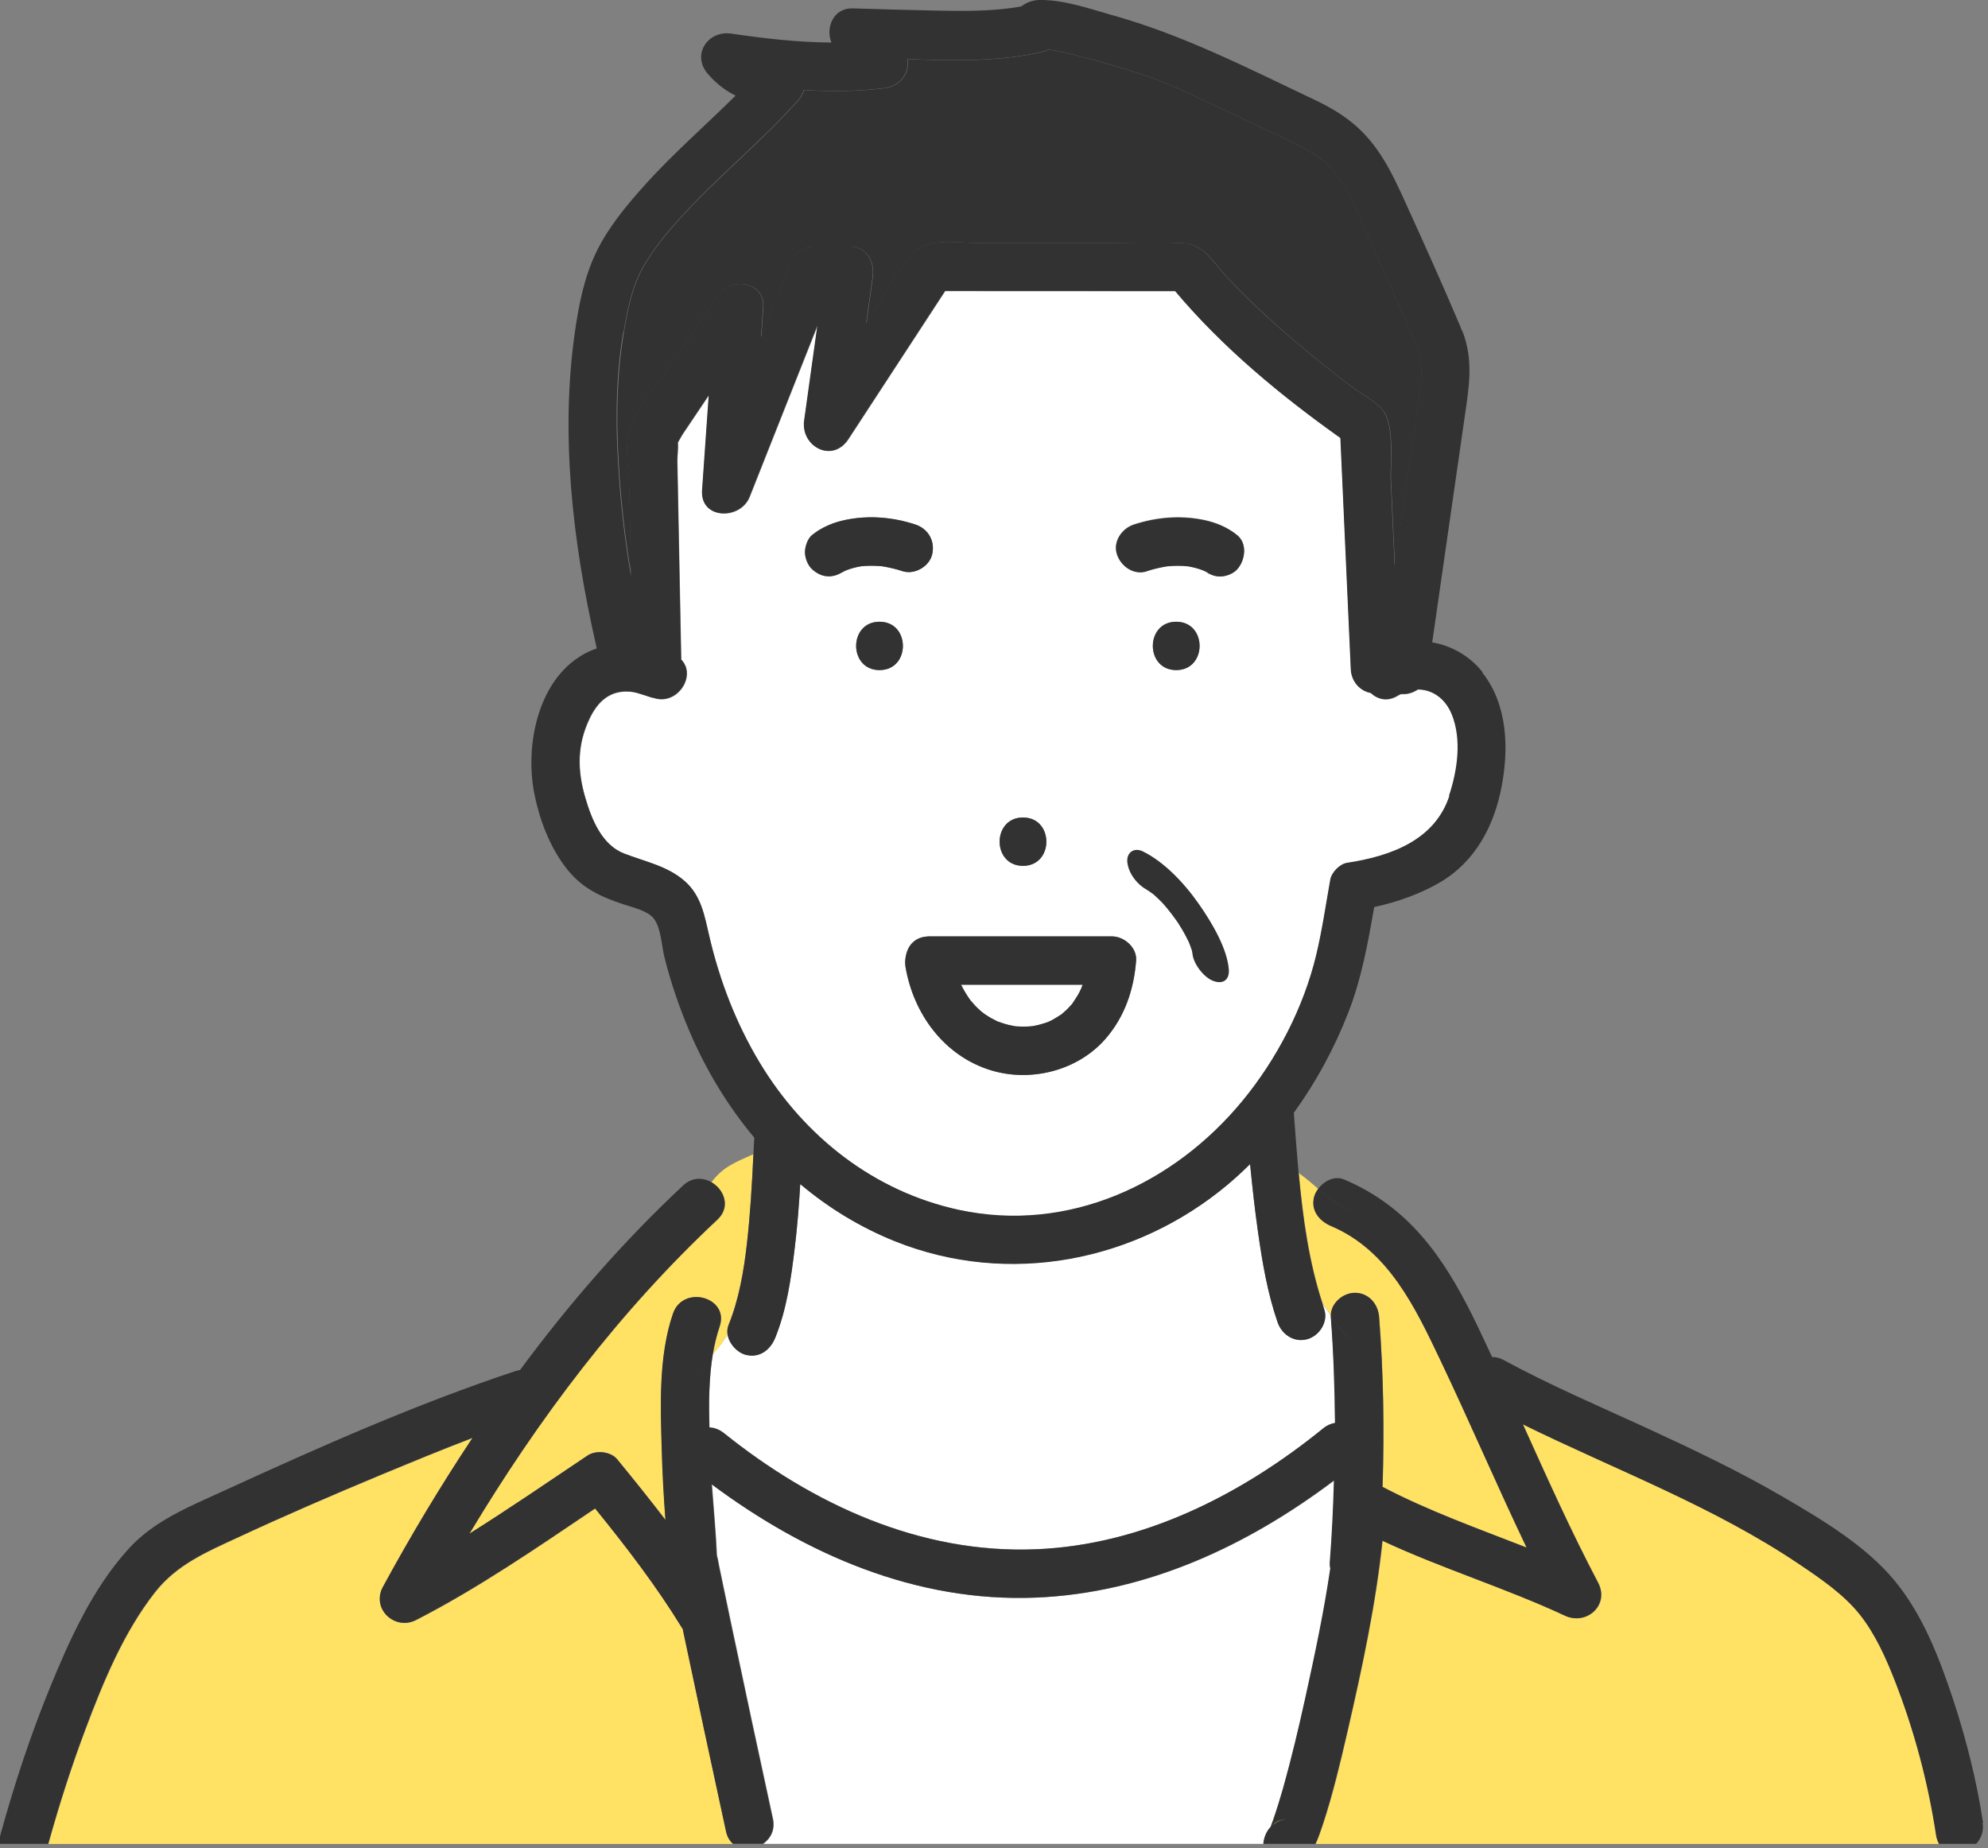 <svg width="185" height="172" viewBox="0 0 185 172" fill="none" xmlns="http://www.w3.org/2000/svg">
<rect x="0" y="0" width="185" height="172" fill="#808080" stroke="none"/>
<g clip-path="url(#clip0_289_7989)">
<path d="M112.181 53.141C112.111 53.09 112.031 53.041 111.961 52.98C112.041 53.041 112.091 53.081 112.151 53.13C112.161 53.13 112.171 53.141 112.191 53.151L112.181 53.141Z" fill="#FFE164"/>
<path d="M118.359 169.92C118.739 169.55 119.239 169.31 119.839 169.3C118.989 169.28 118.539 169.66 118.359 169.92Z" fill="#FFE164"/>
<path d="M135.119 66.49C134.529 65.04 133.309 64.17 131.959 64.18C131.549 64.46 131.069 64.62 130.649 64.61C130.559 64.61 130.469 64.61 130.379 64.61C130.289 64.66 130.209 64.68 130.119 64.74C129.149 65.35 128.219 65.11 127.589 64.51C126.529 64.31 125.779 63.41 125.729 62.31C125.409 55.13 125.079 47.95 124.759 40.78C119.199 36.83 113.759 32.34 109.379 27.11C102.239 27.11 95.099 27.11 87.969 27.1C84.969 31.69 81.969 36.29 78.969 40.88C77.479 43.15 74.519 41.58 74.859 39.15C75.269 36.21 75.679 33.27 76.089 30.32C73.989 35.63 71.879 40.94 69.779 46.25C68.919 48.43 65.169 48.38 65.359 45.65C65.569 42.7 65.769 39.75 65.979 36.8C65.159 38.02 64.339 39.24 63.519 40.46C63.439 40.58 63.269 40.92 63.099 41.19C63.139 41.75 63.039 42.44 63.049 42.91L63.129 47.1C63.219 51.87 63.319 56.63 63.409 61.4C64.869 62.87 63.059 65.7 60.859 64.97C60.769 64.95 60.679 64.95 60.589 64.91C60.179 64.76 59.729 64.63 59.269 64.49C59.069 64.45 58.869 64.4 58.659 64.38C56.809 64.23 55.659 65.26 54.889 66.87C53.709 69.32 53.729 71.68 54.479 74.24C55.059 76.23 56.009 78.63 58.069 79.44C60.009 80.2 62.099 80.59 63.729 82.01C65.279 83.37 65.579 85.25 66.029 87.17C66.989 91.3 68.519 95.28 70.719 98.92C74.869 105.8 81.359 110.92 89.269 112.62C99.389 114.8 109.239 110.26 115.659 102.46C118.849 98.59 121.319 93.84 122.499 88.95C123.059 86.63 123.399 84.24 123.819 81.89C123.939 81.2 124.689 80.42 125.389 80.32C129.399 79.71 133.529 78.25 134.899 74.11C135.679 71.76 136.109 68.88 135.149 66.52L135.119 66.49ZM95.199 76.07C98.099 76.07 98.099 80.57 95.199 80.57C92.299 80.57 92.299 76.07 95.199 76.07ZM78.549 53.16C78.469 53.21 78.369 53.28 78.309 53.32C78.279 53.34 78.269 53.35 78.269 53.35C78.269 53.35 78.279 53.35 78.309 53.32C78.349 53.29 78.429 53.23 78.549 53.13C78.539 53.13 78.529 53.13 78.509 53.14C78.529 53.14 78.539 53.13 78.559 53.12C78.619 53.08 78.669 53.03 78.749 52.97C78.259 53.36 77.789 53.6 77.159 53.63C76.559 53.66 75.999 53.36 75.569 52.97C75.159 52.59 74.909 51.93 74.909 51.38C74.909 50.87 75.149 50.13 75.569 49.79C76.469 49.06 77.559 48.61 78.689 48.38C80.859 47.94 83.089 48.13 85.179 48.81C86.379 49.2 87.029 50.34 86.749 51.58C86.489 52.73 85.099 53.52 83.979 53.15C83.369 52.95 82.749 52.8 82.119 52.7C81.449 52.63 80.779 52.62 80.109 52.7C79.649 52.78 79.189 52.9 78.749 53.07C78.679 53.1 78.609 53.13 78.549 53.17V53.16ZM81.839 62.36C78.939 62.36 78.939 57.86 81.839 57.86C84.739 57.86 84.739 62.36 81.839 62.36ZM102.889 96.65C100.319 99.62 95.969 100.74 92.239 99.61C87.879 98.29 85.009 94.37 84.259 89.98C84.189 89.57 84.239 89.17 84.329 88.79C84.359 88.67 84.389 88.56 84.439 88.45C84.479 88.37 84.499 88.28 84.549 88.21C84.669 87.99 84.819 87.8 85.009 87.64C85.009 87.64 85.019 87.63 85.029 87.62C85.329 87.37 85.709 87.2 86.179 87.16C86.219 87.16 86.249 87.16 86.289 87.15C86.339 87.15 86.379 87.14 86.429 87.14H103.469C104.609 87.14 105.809 88.18 105.719 89.39C105.509 92.08 104.669 94.59 102.889 96.65ZM109.449 62.36C106.549 62.36 106.549 57.86 109.449 57.86C112.349 57.86 112.349 62.36 109.449 62.36ZM115.129 52.98C114.749 53.39 114.089 53.64 113.539 53.64C112.989 53.64 112.579 53.44 112.169 53.15C112.169 53.15 112.149 53.15 112.139 53.14C112.189 53.18 112.249 53.23 112.289 53.26C112.309 53.27 112.319 53.28 112.339 53.29C112.469 53.37 112.819 53.67 112.279 53.25C112.229 53.22 112.179 53.19 112.139 53.16C112.069 53.12 111.999 53.09 111.939 53.06C111.499 52.89 111.049 52.77 110.579 52.69C109.909 52.62 109.239 52.63 108.569 52.69C107.939 52.8 107.319 52.94 106.709 53.14C105.509 53.53 104.299 52.68 103.939 51.57C103.549 50.37 104.399 49.17 105.509 48.8C107.609 48.11 109.839 47.92 111.999 48.37C113.129 48.6 114.219 49.05 115.119 49.78C116.099 50.57 115.869 52.14 115.119 52.96L115.129 52.98Z" fill="white"/>
<path d="M89.441 91.641C89.651 92.071 89.901 92.501 90.171 92.891C90.221 92.961 90.271 93.031 90.321 93.101C90.461 93.261 90.601 93.431 90.751 93.591C90.921 93.761 91.091 93.931 91.271 94.091C91.311 94.121 91.471 94.261 91.561 94.321C91.651 94.381 91.781 94.471 91.811 94.491C91.961 94.591 92.111 94.681 92.271 94.771C92.451 94.871 92.631 94.961 92.811 95.051C92.841 95.061 92.851 95.071 92.871 95.081C92.871 95.081 92.871 95.081 92.891 95.081C93.221 95.191 93.541 95.311 93.881 95.391C94.071 95.441 94.281 95.461 94.471 95.511C94.511 95.511 94.541 95.511 94.581 95.521C94.921 95.541 95.251 95.561 95.591 95.541C95.781 95.541 95.981 95.491 96.171 95.501C96.121 95.501 96.101 95.501 96.061 95.501C95.731 95.501 95.881 95.511 96.061 95.501C96.111 95.501 96.171 95.501 96.211 95.481C96.561 95.411 96.911 95.321 97.261 95.211C97.491 95.131 97.841 94.961 97.401 95.181C97.551 95.111 97.711 95.041 97.861 94.961C98.161 94.801 98.451 94.621 98.741 94.431C98.771 94.411 98.791 94.401 98.811 94.391C98.831 94.371 98.841 94.361 98.871 94.331C99.001 94.211 99.131 94.101 99.261 93.981C99.411 93.841 99.541 93.691 99.681 93.541C99.721 93.501 99.761 93.451 99.801 93.401C100.001 93.081 100.231 92.771 100.411 92.431C100.501 92.271 100.571 92.101 100.651 91.941C100.671 91.871 100.701 91.801 100.731 91.741C100.741 91.711 100.741 91.681 100.751 91.651H89.451L89.441 91.641Z" fill="white"/>
<path d="M176.351 156.401C175.531 154.291 174.541 152.091 173.131 150.301C171.631 148.401 169.461 146.921 167.471 145.581C159.451 140.171 150.371 136.801 141.741 132.561C143.971 137.511 146.191 142.471 148.731 147.281C149.831 149.371 147.661 151.301 145.651 150.361C140.111 147.781 134.211 145.971 128.671 143.391C128.041 149.371 126.751 155.331 125.411 161.151C124.741 164.071 124.041 167.001 123.101 169.851C122.921 170.401 122.711 171.021 122.441 171.601H180.471C180.341 171.381 180.241 171.131 180.201 170.821C179.461 165.921 178.161 161.021 176.351 156.401Z" fill="#FFE164"/>
<path d="M123.85 122.411C123.61 122.051 123.37 121.701 123.09 121.381C123.14 121.531 123.18 121.681 123.23 121.831C123.63 122.981 122.77 124.291 121.66 124.601C120.43 124.941 119.29 124.181 118.89 123.031C117.95 120.331 117.47 117.471 117.07 114.641C116.77 112.541 116.53 110.421 116.33 108.311C115.67 108.961 114.99 109.591 114.28 110.191C105.68 117.411 93.86 119.701 83.34 115.511C80.06 114.201 77.1 112.381 74.47 110.171C74.35 112.151 74.2 114.121 73.96 116.091C73.62 118.921 73.21 121.821 72.14 124.481C71.68 125.611 70.66 126.401 69.37 126.051C68.57 125.831 67.85 125.041 67.71 124.181C67.34 124.801 66.87 125.401 66.35 125.991C65.97 128.211 65.96 130.561 66.03 132.831C66.48 132.851 66.95 133.011 67.38 133.361C75.64 139.991 85.64 144.611 96.41 144.171C106.35 143.771 115.55 139.091 123.16 132.911C123.51 132.631 123.88 132.481 124.25 132.411C124.23 129.111 124.11 125.821 123.86 122.551C123.86 122.501 123.86 122.451 123.86 122.401L123.85 122.411Z" fill="white"/>
<path d="M123.101 121.38C123.371 121.69 123.611 122.05 123.861 122.41C123.871 121.26 125.001 120.31 126.101 120.31C127.381 120.31 128.261 121.35 128.351 122.56C128.751 127.8 128.841 133.1 128.671 138.37C132.971 140.62 137.561 142.25 142.081 144.02C139.311 138.25 136.801 132.35 134.051 126.57C131.701 121.64 129.211 116.35 123.891 114.1C122.781 113.63 121.951 112.63 122.321 111.33C122.391 111.09 122.521 110.86 122.681 110.64C122.111 110.15 121.521 109.64 120.871 109.17C121.251 113.31 121.821 117.48 123.111 121.37L123.101 121.38Z" fill="#FFE164"/>
<path d="M67.799 123.29C68.759 120.91 69.209 118.29 69.499 115.79C69.819 113.01 69.979 110.21 70.109 107.41C68.399 108.17 67.249 108.61 66.209 110.02C67.389 110.69 68.049 112.32 66.769 113.51C57.589 122.09 50.119 132.04 43.699 142.73C47.429 140.39 51.079 137.87 54.709 135.45C55.479 134.94 56.839 135.08 57.439 135.8C58.959 137.65 60.469 139.54 61.939 141.45C61.779 139.31 61.659 137.17 61.599 135.03C61.489 130.89 61.279 126.24 62.639 122.26C63.569 119.53 67.919 120.71 66.979 123.46C66.699 124.28 66.499 125.14 66.349 126.01C66.869 125.41 67.339 124.82 67.709 124.2C67.659 123.9 67.679 123.59 67.799 123.3V123.29Z" fill="#FFE164"/>
<path d="M118.292 169.999C118.292 169.999 118.332 169.899 118.352 169.809C118.252 170.049 118.462 169.419 118.352 169.809C118.352 169.809 118.352 169.806 118.352 169.799C118.412 169.639 118.472 169.479 118.532 169.319C118.862 168.359 119.162 167.389 119.442 166.409C120.232 163.629 120.892 160.809 121.512 157.989C122.382 154.029 123.252 149.999 123.832 145.959C123.792 145.789 123.772 145.609 123.782 145.429C123.982 142.889 124.102 140.339 124.172 137.779C116.072 143.879 106.692 148.259 96.402 148.679C85.282 149.129 75.012 144.659 66.262 138.139C66.422 140.349 66.632 142.559 66.732 144.769C66.832 145.089 66.872 145.439 66.942 145.759C67.292 147.469 67.652 149.179 68.012 150.889C69.302 157.009 70.612 163.139 71.942 169.249C72.172 170.289 71.722 171.109 71.032 171.589H117.612C117.652 171.009 117.892 170.419 118.302 169.989L118.292 169.999Z" fill="white"/>
<path d="M63.57 151.67C63.57 151.67 63.57 151.63 63.56 151.61C63.54 151.58 63.51 151.55 63.49 151.51C61.1 147.61 58.29 143.95 55.4 140.39C49.99 144.03 44.53 147.8 38.74 150.77C36.75 151.79 34.56 149.72 35.66 147.69C38.24 142.94 41.02 138.3 44 133.82C41.12 134.92 38.27 136.1 35.42 137.28C30.97 139.13 26.54 141.04 22.17 143.08C19.26 144.43 16.47 145.6 14.44 148.19C11.52 151.91 9.62 156.54 7.97 160.93C6.65 164.43 5.51 168 4.51 171.61H68.23C67.93 171.35 67.69 170.97 67.58 170.46C66.22 164.2 64.88 157.94 63.56 151.68L63.57 151.67Z" fill="#FFE164"/>
<path d="M58.739 53.589C58.689 50.869 58.629 48.149 58.579 45.429C58.549 43.699 57.999 41.039 58.789 39.409C59.809 37.319 61.519 35.349 62.819 33.429C64.159 31.439 65.499 29.439 66.849 27.449C67.999 25.739 71.209 26.199 71.039 28.589C70.979 29.519 70.909 30.459 70.849 31.389C71.749 29.129 72.639 26.869 73.539 24.599C73.909 23.659 74.629 22.949 75.709 22.949C76.829 22.949 77.939 22.949 79.059 22.939C80.669 22.939 81.429 24.379 81.229 25.789C81.029 27.229 80.829 28.659 80.629 30.099C81.969 27.949 83.269 25.719 84.809 23.749C86.159 22.019 89.149 22.619 91.109 22.619C94.769 22.619 98.429 22.619 102.089 22.619C104.749 22.619 107.439 22.509 110.099 22.619C112.029 22.699 112.929 24.439 114.149 25.749C116.189 27.939 118.399 29.959 120.669 31.889C122.409 33.359 124.179 34.779 126.009 36.139C126.809 36.729 127.869 37.279 128.559 38.009C129.859 39.379 129.369 43.039 129.449 44.729C129.569 47.359 129.689 49.999 129.809 52.629C130.059 50.929 130.299 49.219 130.549 47.519C130.989 44.439 131.439 41.359 131.879 38.279C132.199 36.039 132.629 34.369 131.829 32.169C130.329 28.649 128.769 25.159 127.189 21.669C126.099 19.269 125.199 16.749 123.149 14.979C122.269 14.219 121.249 13.699 120.209 13.209C117.759 12.039 115.299 10.879 112.849 9.719C110.689 8.699 108.729 7.749 106.569 7.029C104.469 6.329 102.349 5.699 100.199 5.169C99.339 4.959 98.459 4.739 97.589 4.609C97.429 4.699 97.249 4.779 97.049 4.819C93.009 5.749 88.689 5.679 84.449 5.499C84.699 6.729 83.839 8.019 82.309 8.209C79.789 8.519 77.299 8.529 74.819 8.379C74.719 8.699 74.569 9.029 74.299 9.329C70.939 13.119 66.979 16.319 63.549 20.039C62.149 21.569 60.799 23.159 59.799 24.979C58.799 26.789 58.399 28.909 58.059 30.929C57.289 35.489 57.339 40.209 57.689 44.799C57.909 47.729 58.269 50.679 58.769 53.599L58.739 53.589Z" fill="#323232"/>
<path d="M137.97 62.559C136.76 61.029 135.07 60.09 133.28 59.779C133.85 55.84 134.42 51.91 134.98 47.969C135.42 44.889 135.87 41.809 136.31 38.73C136.7 36.05 137.13 33.58 136.13 30.919C136.09 30.82 136.04 30.739 135.99 30.649C135.96 30.559 135.93 30.47 135.9 30.39C134.25 26.5 132.52 22.649 130.77 18.809C129.51 16.029 128.28 13.44 125.88 11.46C124.75 10.53 123.51 9.839 122.19 9.219C115.97 6.269 109.97 3.189 103.29 1.349C101.25 0.759 98.89 -0.041 96.72 -0.001C96.07 0.009 95.49 0.249 95.03 0.599C92.5 1.059 89.81 1.039 87.25 0.989C84.62 0.939 81.99 0.859 79.35 0.779C77.56 0.729 76.81 2.549 77.37 3.959C74.27 3.939 71.18 3.589 68.07 3.129C65.87 2.799 64.32 5.099 65.88 6.889C66.69 7.819 67.54 8.449 68.45 8.899C65.63 11.7 62.62 14.3 59.97 17.259C58.27 19.149 56.58 21.189 55.47 23.5C54.37 25.79 53.87 28.329 53.51 30.82C52.12 40.419 53.29 50.41 55.42 59.83C55.46 59.999 55.49 60.179 55.53 60.349C55.29 60.429 55.04 60.52 54.81 60.63C50.12 62.819 48.81 69.23 49.72 73.84C50.19 76.23 51.11 78.669 52.57 80.629C54.04 82.609 55.81 83.43 58.09 84.18C58.91 84.45 60.27 84.76 60.83 85.469C61.52 86.329 61.57 88.059 61.84 89.12C62.43 91.46 63.21 93.74 64.16 95.969C65.69 99.57 67.72 102.919 70.19 105.869C70.17 106.389 70.14 106.909 70.11 107.429C69.98 110.229 69.82 113.029 69.5 115.809C69.21 118.319 68.77 120.929 67.8 123.309C67.68 123.599 67.66 123.909 67.71 124.209C67.85 125.059 68.58 125.859 69.37 126.079C70.66 126.429 71.68 125.639 72.14 124.509C73.22 121.849 73.62 118.949 73.96 116.119C74.2 114.149 74.35 112.179 74.47 110.199C77.09 112.409 80.06 114.229 83.34 115.539C93.86 119.729 105.68 117.439 114.28 110.219C114.99 109.619 115.67 108.989 116.33 108.339C116.54 110.449 116.77 112.569 117.07 114.669C117.47 117.499 117.96 120.349 118.89 123.059C119.29 124.209 120.43 124.969 121.66 124.629C122.78 124.319 123.63 123.019 123.23 121.859C123.18 121.709 123.14 121.559 123.09 121.409C121.8 117.509 121.23 113.349 120.85 109.209C120.68 107.309 120.54 105.419 120.4 103.559C122.48 100.689 124.18 97.54 125.47 94.23C126.71 91.049 127.3 87.74 127.88 84.409C130.02 83.95 132.16 83.189 134.01 82.109C137.28 80.189 139.03 76.879 139.73 73.24C140.42 69.669 140.3 65.57 137.95 62.599L137.97 62.559ZM58.03 30.919C58.37 28.899 58.77 26.779 59.77 24.97C60.78 23.149 62.12 21.549 63.52 20.029C66.94 16.299 70.91 13.1 74.27 9.319C74.54 9.019 74.69 8.689 74.79 8.369C77.28 8.519 79.77 8.509 82.28 8.199C83.81 8.009 84.67 6.719 84.42 5.489C88.66 5.669 92.98 5.739 97.02 4.809C97.22 4.769 97.39 4.689 97.56 4.599C98.44 4.729 99.31 4.949 100.17 5.159C102.32 5.689 104.45 6.309 106.54 7.019C108.7 7.739 110.66 8.689 112.82 9.709C115.27 10.87 117.73 12.03 120.18 13.2C121.22 13.7 122.24 14.21 123.12 14.97C125.16 16.739 126.07 19.259 127.16 21.66C128.74 25.149 130.31 28.64 131.8 32.16C132.6 34.349 132.18 36.029 131.85 38.27C131.41 41.349 130.96 44.429 130.52 47.51C130.27 49.209 130.03 50.919 129.78 52.62C129.66 49.989 129.54 47.349 129.42 44.719C129.34 43.029 129.83 39.37 128.53 37.999C127.84 37.27 126.78 36.719 125.98 36.13C124.16 34.77 122.38 33.349 120.64 31.88C118.36 29.95 116.15 27.93 114.12 25.739C112.9 24.43 112 22.689 110.07 22.61C107.41 22.5 104.72 22.61 102.06 22.61C98.4 22.61 94.74 22.61 91.08 22.61C89.11 22.61 86.13 22.009 84.78 23.739C83.24 25.709 81.94 27.95 80.6 30.09C80.8 28.649 81 27.22 81.2 25.779C81.4 24.369 80.64 22.93 79.03 22.93C77.91 22.93 76.8 22.93 75.68 22.939C74.6 22.939 73.88 23.649 73.51 24.59C72.61 26.849 71.72 29.11 70.82 31.38C70.89 30.45 70.95 29.509 71.01 28.579C71.18 26.2 67.97 25.739 66.82 27.439C65.48 29.43 64.14 31.43 62.79 33.419C61.49 35.349 59.78 37.309 58.76 39.4C57.97 41.029 58.51 43.69 58.55 45.419C58.6 48.139 58.66 50.859 58.71 53.58C58.21 50.66 57.85 47.709 57.63 44.779C57.28 40.179 57.22 35.469 58 30.91L58.03 30.919ZM134.87 74.079C133.5 78.219 129.37 79.68 125.36 80.29C124.66 80.4 123.91 81.18 123.79 81.859C123.37 84.21 123.03 86.6 122.47 88.919C121.29 93.799 118.81 98.559 115.63 102.429C109.21 110.229 99.37 114.769 89.24 112.589C81.33 110.879 74.83 105.759 70.69 98.889C68.5 95.249 66.97 91.279 66 87.139C65.55 85.219 65.26 83.34 63.7 81.98C62.08 80.559 59.99 80.18 58.04 79.409C55.98 78.6 55.03 76.2 54.45 74.21C53.7 71.65 53.69 69.29 54.86 66.84C55.63 65.23 56.78 64.2 58.63 64.35C58.84 64.37 59.04 64.409 59.24 64.46C59.7 64.609 60.16 64.74 60.56 64.879C60.65 64.909 60.74 64.919 60.83 64.939C63.03 65.669 64.84 62.849 63.38 61.37C63.29 56.599 63.19 51.84 63.1 47.069L63.02 42.88C63.02 42.419 63.11 41.73 63.07 41.16C63.24 40.889 63.41 40.55 63.49 40.429C64.31 39.209 65.13 37.989 65.95 36.77C65.74 39.719 65.54 42.669 65.33 45.62C65.14 48.349 68.89 48.4 69.75 46.219C71.85 40.91 73.96 35.599 76.06 30.29C75.65 33.23 75.24 36.169 74.83 39.12C74.49 41.55 77.46 43.13 78.94 40.849C81.94 36.26 84.94 31.66 87.94 27.07C95.08 27.07 102.21 27.07 109.35 27.079C113.73 32.3 119.17 36.8 124.73 40.749C125.05 47.929 125.38 55.109 125.7 62.279C125.75 63.38 126.5 64.279 127.56 64.48C128.19 65.079 129.12 65.32 130.09 64.71C130.17 64.659 130.26 64.629 130.35 64.579C130.44 64.579 130.53 64.579 130.62 64.579C131.04 64.579 131.52 64.419 131.93 64.15C133.28 64.139 134.5 64.999 135.09 66.46C136.05 68.829 135.62 71.7 134.84 74.049L134.87 74.079Z" fill="#323232"/>
<path d="M109.46 57.859C106.56 57.859 106.56 62.359 109.46 62.359C112.36 62.359 112.36 57.859 109.46 57.859Z" fill="#323232"/>
<path d="M95.198 80.58C98.098 80.58 98.098 76.08 95.198 76.08C92.298 76.08 92.298 80.58 95.198 80.58Z" fill="#323232"/>
<path d="M81.851 57.859C78.951 57.859 78.951 62.359 81.851 62.359C84.751 62.359 84.751 57.859 81.851 57.859Z" fill="#323232"/>
<path d="M77.16 53.641C77.79 53.611 78.26 53.38 78.75 52.98C78.67 53.041 78.62 53.081 78.56 53.13C78.54 53.13 78.53 53.141 78.51 53.151C78.52 53.151 78.53 53.151 78.55 53.141C78.43 53.24 78.35 53.3 78.31 53.331C78.37 53.291 78.46 53.221 78.55 53.17C78.62 53.13 78.69 53.1 78.75 53.071C79.19 52.901 79.64 52.781 80.11 52.7C80.78 52.63 81.45 52.641 82.12 52.7C82.75 52.81 83.37 52.95 83.98 53.151C85.1 53.52 86.49 52.721 86.75 51.581C87.03 50.34 86.38 49.211 85.18 48.81C83.08 48.12 80.85 47.931 78.69 48.38C77.56 48.611 76.47 49.06 75.57 49.791C75.15 50.13 74.91 50.87 74.91 51.38C74.91 51.931 75.16 52.59 75.57 52.971C76 53.361 76.56 53.66 77.16 53.63V53.641Z" fill="#323232"/>
<path d="M78.319 53.32C78.259 53.37 78.269 53.36 78.319 53.32V53.32Z" fill="#323232"/>
<path d="M106.718 53.161C107.328 52.961 107.948 52.811 108.578 52.711C109.248 52.641 109.918 52.631 110.588 52.711C111.048 52.791 111.508 52.911 111.948 53.081C112.018 53.111 112.088 53.141 112.148 53.181C112.198 53.211 112.248 53.241 112.288 53.271C112.248 53.241 112.188 53.191 112.138 53.151C112.138 53.151 112.158 53.151 112.168 53.161C112.578 53.451 112.988 53.651 113.538 53.651C114.088 53.651 114.748 53.401 115.128 52.991C115.878 52.171 116.108 50.601 115.128 49.811C114.228 49.081 113.138 48.631 112.008 48.401C109.838 47.961 107.608 48.151 105.518 48.831C104.398 49.201 103.558 50.401 103.948 51.601C104.308 52.711 105.518 53.561 106.718 53.171V53.161ZM112.178 53.141C112.178 53.141 112.158 53.131 112.138 53.121C112.078 53.071 112.028 53.031 111.948 52.971C112.018 53.031 112.098 53.081 112.168 53.131L112.178 53.141Z" fill="#323232"/>
<path d="M112.351 53.29C112.351 53.29 112.321 53.27 112.301 53.26C112.831 53.68 112.481 53.37 112.361 53.3L112.351 53.29Z" fill="#323232"/>
<path d="M184.54 169.62C183.95 165.73 182.98 161.88 181.75 158.14C180.47 154.28 178.93 150.28 176.32 147.11C173.64 143.86 169.61 141.45 166.01 139.35C161.84 136.91 157.46 134.84 153.08 132.82C148.67 130.8 144.19 128.88 139.92 126.56C139.55 126.36 139.19 126.28 138.85 126.28C138.27 125.05 137.71 123.82 137.11 122.61C134.31 116.94 131.04 112.27 125.07 109.76C124.2 109.39 123.21 109.9 122.66 110.64C123.97 111.77 125.2 112.78 126.93 112.78C125.2 112.78 123.96 111.78 122.66 110.64C122.5 110.86 122.37 111.09 122.3 111.33C121.93 112.62 122.76 113.63 123.87 114.1C129.19 116.35 131.68 121.64 134.03 126.57C136.78 132.35 139.3 138.24 142.06 144.02C137.53 142.25 132.94 140.62 128.65 138.37C128.82 133.09 128.74 127.8 128.33 122.56C128.24 121.35 127.36 120.31 126.08 120.31C124.98 120.31 123.85 121.26 123.84 122.41C124.62 123.58 125.37 124.79 126.92 124.79C125.36 124.79 124.61 123.58 123.84 122.41C123.84 122.46 123.83 122.51 123.84 122.56C124.09 125.83 124.2 129.13 124.23 132.42C123.86 132.48 123.49 132.63 123.14 132.92C115.53 139.1 106.34 143.78 96.39 144.18C85.62 144.62 75.63 140 67.36 133.37C66.93 133.03 66.47 132.87 66.01 132.84C65.95 130.57 65.96 128.23 66.33 126C65.49 126.98 64.57 127.99 63.92 129.28C64.57 127.99 65.49 126.97 66.33 126C66.48 125.13 66.68 124.27 66.96 123.45C67.9 120.7 63.55 119.52 62.62 122.25C61.26 126.23 61.46 130.88 61.58 135.02C61.64 137.16 61.76 139.3 61.92 141.44C60.45 139.52 58.94 137.64 57.42 135.79C56.82 135.07 55.46 134.93 54.69 135.44C51.06 137.87 47.42 140.38 43.68 142.72C50.1 132.03 57.58 122.08 66.75 113.5C68.03 112.3 67.37 110.68 66.19 110.01C65.41 109.57 64.41 109.53 63.57 110.32C57.94 115.58 52.93 121.36 48.39 127.5C48.27 127.52 48.14 127.54 48.01 127.58C38.77 130.64 29.75 134.65 20.91 138.7C17.73 140.16 14.37 141.48 11.97 144.13C8.61 147.83 6.49 152.55 4.62 157.12C2.82 161.53 1.33 166.07 0.06 170.66C-0.03 170.99 -0.05 171.3 -0.01 171.59H4.48C5.48 167.99 6.62 164.42 7.94 160.91C9.59 156.52 11.49 151.89 14.41 148.17C16.44 145.58 19.22 144.41 22.14 143.06C26.51 141.03 30.94 139.12 35.39 137.26C38.23 136.08 41.09 134.9 43.97 133.8C40.99 138.29 38.21 142.92 35.63 147.67C34.53 149.7 36.71 151.77 38.71 150.75C44.5 147.78 49.96 144.02 55.37 140.37C58.26 143.93 61.07 147.59 63.46 151.49C63.48 151.53 63.51 151.55 63.53 151.59C63.53 151.61 63.53 151.63 63.54 151.65C64.86 157.92 66.2 164.18 67.56 170.43C67.67 170.94 67.9 171.31 68.21 171.58H70.99C71.68 171.1 72.13 170.28 71.9 169.24C70.57 163.12 69.26 157 67.97 150.88C67.61 149.17 67.25 147.46 66.9 145.75C66.83 145.43 66.79 145.07 66.69 144.76C66.6 142.55 66.38 140.34 66.22 138.13C74.97 144.65 85.24 149.12 96.36 148.67C106.65 148.25 116.03 143.87 124.13 137.77C124.06 140.33 123.94 142.88 123.74 145.42C123.73 145.6 123.74 145.78 123.79 145.95C123.2 150 122.34 154.02 121.47 157.98C120.85 160.8 120.18 163.62 119.4 166.4C119.12 167.38 118.82 168.35 118.49 169.31C118.44 169.47 118.38 169.63 118.31 169.79C118.31 169.79 118.31 169.794 118.31 169.8C118.28 169.89 118.27 169.94 118.25 169.99C117.84 170.42 117.6 171.01 117.56 171.59H122.41C122.67 171.01 122.88 170.39 123.07 169.84C124.01 166.99 124.7 164.06 125.38 161.14C126.72 155.32 128.01 149.36 128.64 143.38C134.18 145.97 140.08 147.77 145.62 150.35C147.63 151.29 149.8 149.36 148.7 147.27C146.17 142.46 143.95 137.5 141.71 132.55C150.34 136.79 159.42 140.16 167.44 145.57C169.43 146.91 171.6 148.39 173.1 150.29C174.51 152.08 175.5 154.29 176.32 156.39C178.13 161.01 179.43 165.9 180.17 170.81C180.22 171.12 180.32 171.37 180.44 171.59H183.9C184.35 171.1 184.63 170.43 184.5 169.62H184.54ZM118.36 169.92C118.55 169.67 118.99 169.28 119.84 169.3C119.24 169.3 118.74 169.55 118.36 169.92Z" fill="#323232"/>
<path d="M118.348 169.811C118.248 170.061 118.458 169.431 118.348 169.811V169.811Z" fill="#323232"/>
<path d="M86.3 87.151C86.3 87.151 86.23 87.151 86.19 87.161C85.72 87.211 85.34 87.371 85.04 87.621C85.04 87.621 85.03 87.631 85.02 87.641C84.83 87.801 84.68 87.991 84.56 88.211C84.52 88.291 84.49 88.371 84.45 88.451C84.41 88.561 84.37 88.671 84.34 88.791C84.24 89.171 84.2 89.571 84.27 89.981C85.01 94.371 87.88 98.291 92.25 99.611C95.98 100.731 100.33 99.621 102.9 96.651C104.68 94.591 105.52 92.081 105.73 89.391C105.82 88.181 104.62 87.141 103.48 87.141H86.44C86.39 87.141 86.35 87.151 86.3 87.151ZM100.64 91.931C100.56 92.091 100.48 92.261 100.4 92.421C100.22 92.761 99.99 93.061 99.79 93.391C99.75 93.431 99.71 93.481 99.67 93.531C99.53 93.681 99.4 93.831 99.25 93.971C99.12 94.091 98.99 94.211 98.86 94.321C98.83 94.351 98.82 94.361 98.8 94.381C98.78 94.391 98.76 94.401 98.73 94.421C98.44 94.611 98.16 94.791 97.85 94.951C97.7 95.031 97.54 95.101 97.39 95.171C97.83 94.961 97.48 95.131 97.25 95.201C96.91 95.311 96.56 95.411 96.2 95.471C96.16 95.471 96.1 95.481 96.05 95.491C96.08 95.491 96.11 95.491 96.16 95.491C95.97 95.491 95.77 95.531 95.58 95.531C95.24 95.541 94.9 95.531 94.57 95.511C94.53 95.511 94.5 95.511 94.46 95.501C94.27 95.451 94.06 95.431 93.87 95.381C93.53 95.301 93.21 95.181 92.88 95.071C92.87 95.071 92.87 95.071 92.86 95.071C92.84 95.061 92.83 95.051 92.8 95.041C92.62 94.951 92.44 94.861 92.26 94.761C92.11 94.671 91.95 94.581 91.8 94.481C91.77 94.461 91.65 94.381 91.55 94.311C91.47 94.241 91.3 94.111 91.26 94.081C91.08 93.921 90.91 93.751 90.74 93.581C90.59 93.421 90.45 93.261 90.31 93.091C90.26 93.021 90.21 92.951 90.16 92.881C89.89 92.481 89.64 92.061 89.43 91.631H100.73C100.73 91.631 100.72 91.691 100.71 91.721C100.69 91.791 100.66 91.861 100.63 91.921L100.64 91.931Z" fill="#323232"/>
<path d="M96.051 95.5C95.721 95.5 95.871 95.51 96.051 95.5V95.5Z" fill="#323232"/>
<path d="M110.907 88.398C110.922 88.512 110.955 88.651 110.968 88.754C111.055 89.693 112.012 90.95 112.895 91.283C113.835 91.635 114.439 91.175 114.35 90.175C114.181 88.292 112.873 85.996 111.571 84.134C110.138 82.082 108.3 80.201 106.376 79.241C105.478 78.793 104.758 79.405 104.921 80.349C105.089 81.377 105.835 82.318 106.744 82.819C106.816 82.866 106.892 82.908 106.958 82.958C107.068 83.026 107.186 83.124 107.303 83.211C107.197 83.129 107.142 83.057 107.358 83.245C107.364 83.253 107.376 83.269 107.386 83.273C107.403 83.285 107.42 83.298 107.437 83.31C107.42 83.298 107.403 83.285 107.393 83.281C107.455 83.334 107.517 83.387 107.575 83.444C107.74 83.595 107.901 83.749 108.057 83.906C108.207 84.056 108.339 84.22 108.489 84.369C107.97 83.859 108.501 84.385 108.634 84.56C108.939 84.932 109.231 85.325 109.508 85.717C109.569 85.797 109.62 85.883 109.676 85.966C109.664 85.95 109.658 85.942 109.651 85.923C109.744 86.103 109.879 86.29 109.982 86.463C110.207 86.844 110.419 87.236 110.606 87.634C110.626 87.669 110.641 87.708 110.656 87.746C110.73 87.929 110.8 88.115 110.858 88.297C110.869 88.339 110.884 88.378 110.901 88.428L110.907 88.398Z" fill="#323232"/>
</g>
<defs>
<clipPath id="clip0_289_7989">
<rect width="184.57" height="171.6" fill="white"/>
</clipPath>
</defs>
</svg>

